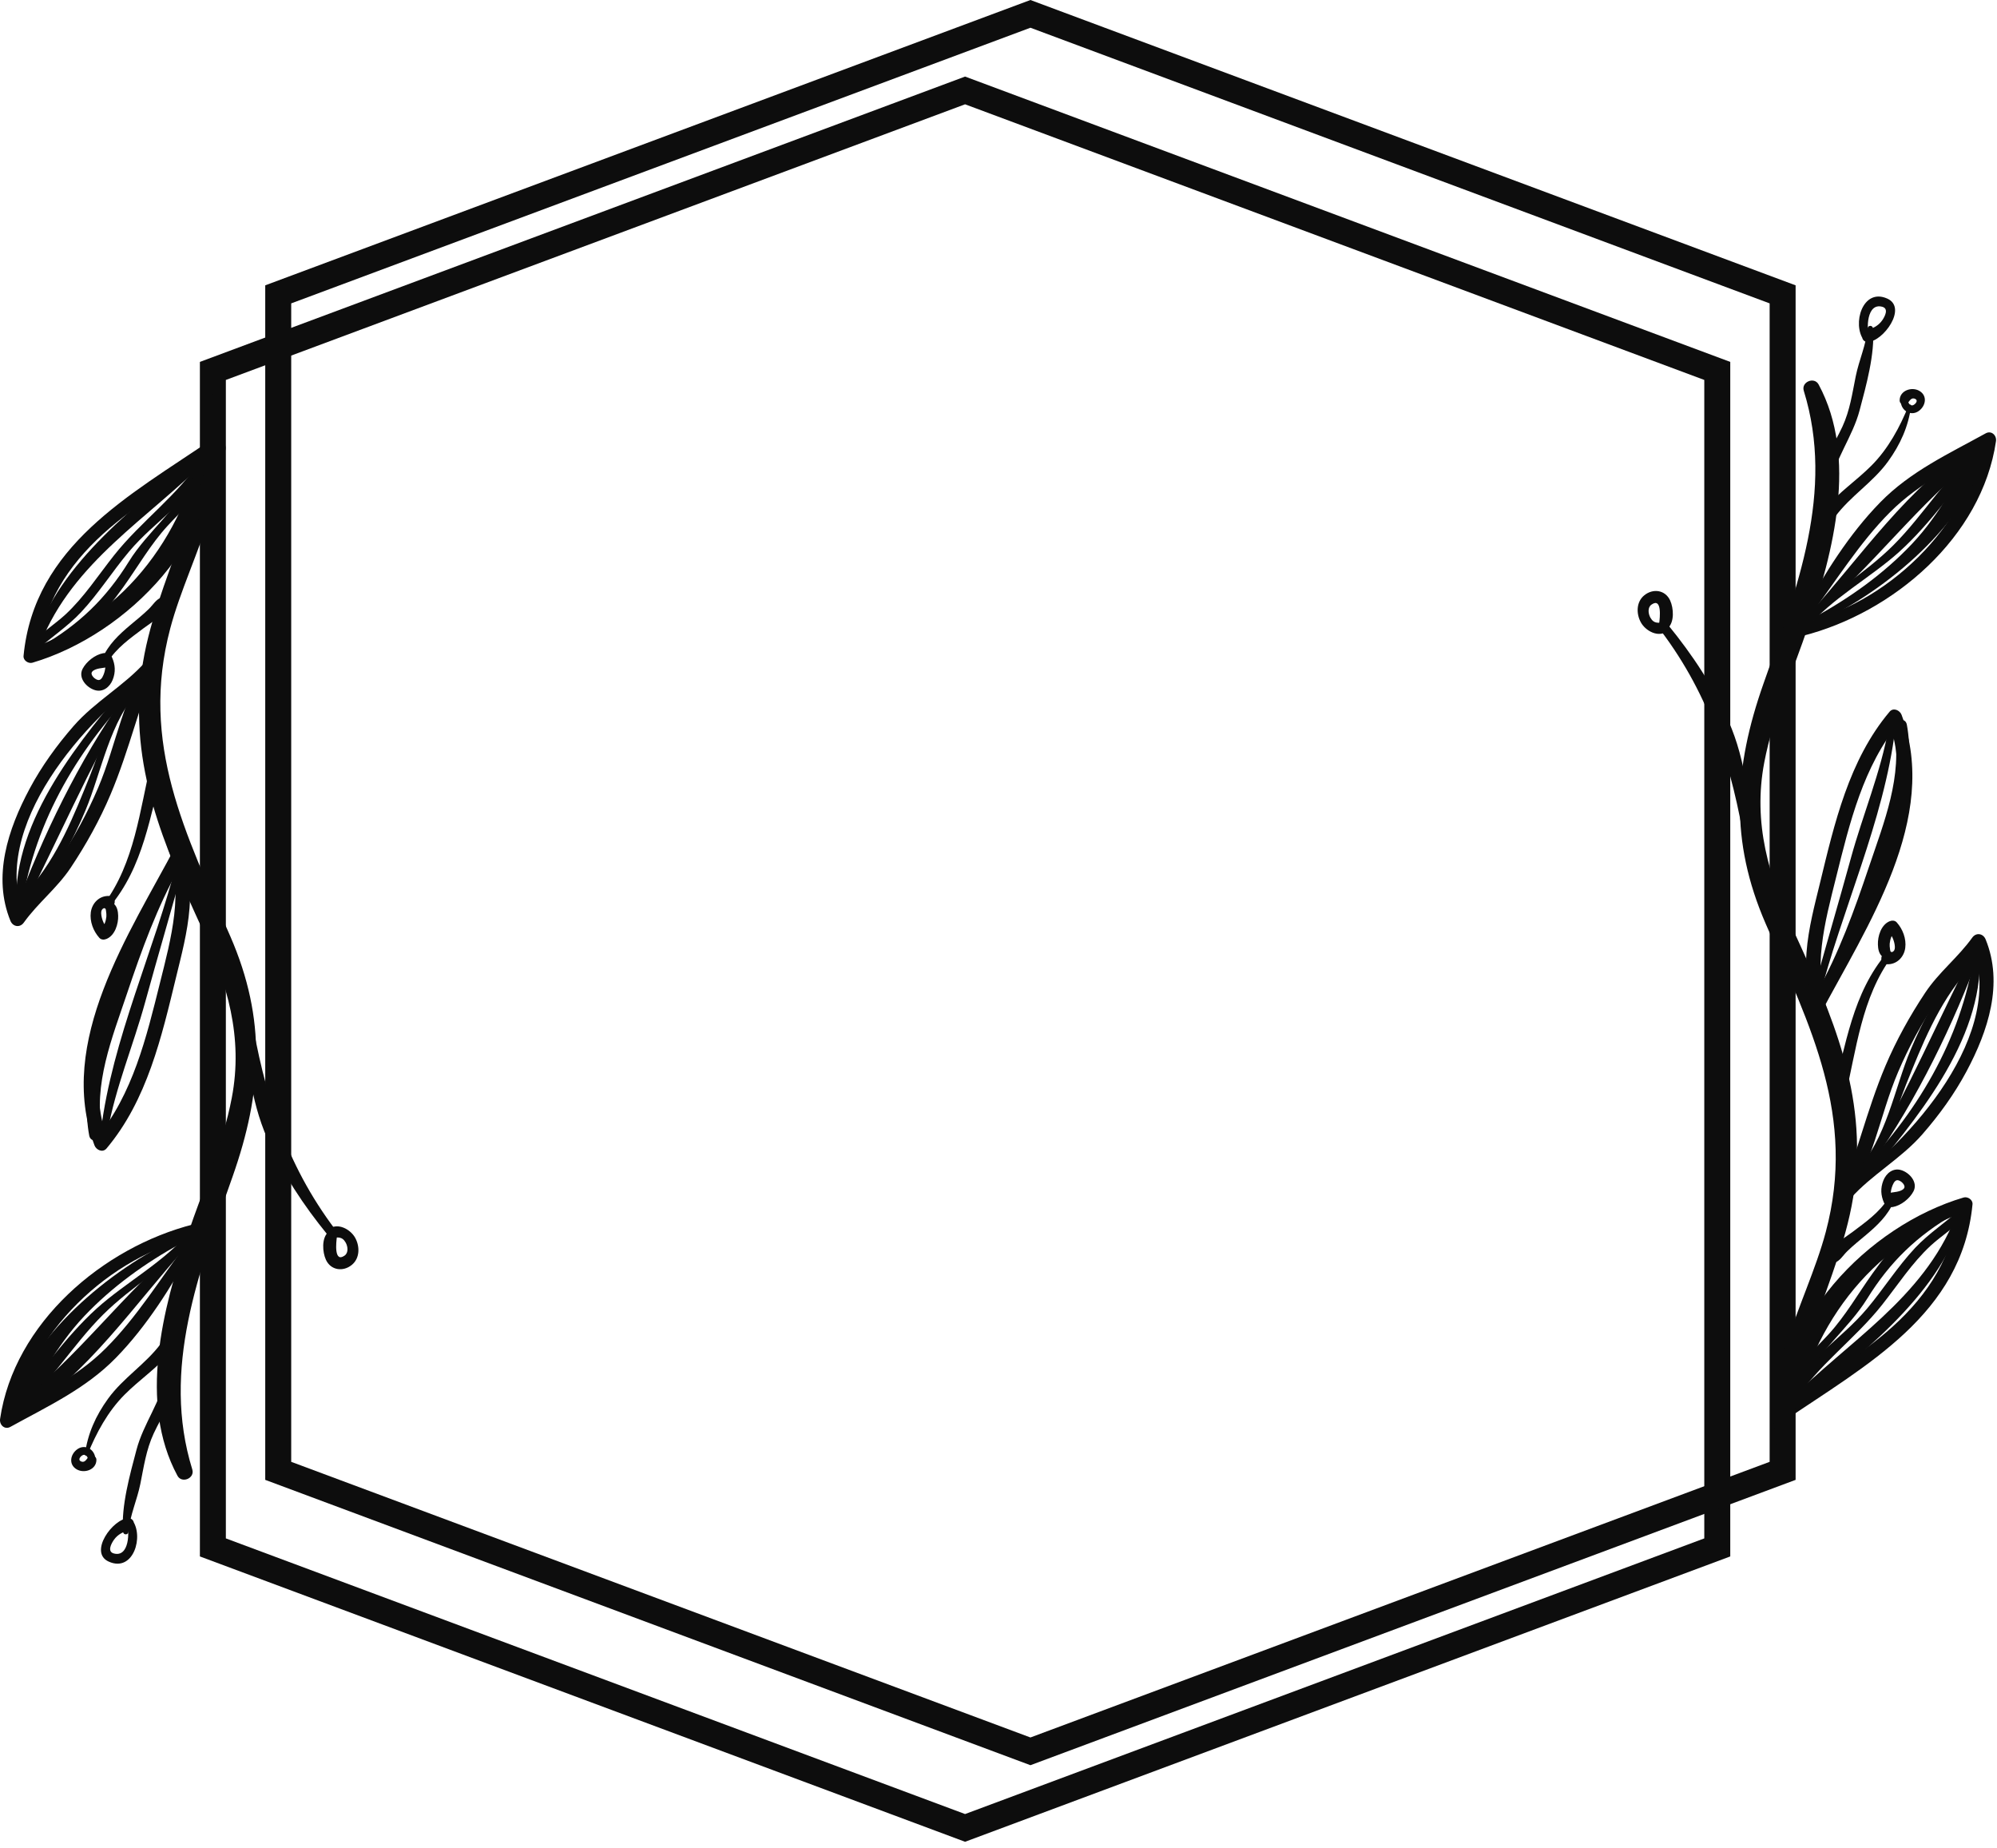 <?xml version="1.0" encoding="UTF-8" standalone="no"?>
<!DOCTYPE svg PUBLIC "-//W3C//DTD SVG 1.1//EN" "http://www.w3.org/Graphics/SVG/1.1/DTD/svg11.dtd">
<svg width="100%" height="100%" viewBox="0 0 187 173" version="1.1" xmlns="http://www.w3.org/2000/svg" xmlns:xlink="http://www.w3.org/1999/xlink" xml:space="preserve" xmlns:serif="http://www.serif.com/" style="fill-rule:evenodd;clip-rule:evenodd;stroke-linejoin:round;stroke-miterlimit:2;">
    <g>
        <path d="M21.15,144.027L90.37,169.834L159.59,144.027L159.59,35.571L90.37,9.765L21.15,35.571L21.15,144.027ZM90.37,172.43L18.718,145.716L18.718,33.882L90.37,7.168L162.022,33.882L162.022,145.716L90.37,172.43Z" style="fill:rgb(13,13,13);fill-rule:nonzero;"/>
        <path d="M27.269,136.859L96.49,162.665L165.71,136.859L165.71,28.403L96.49,2.596L27.269,28.403L27.269,136.859ZM96.49,165.261L24.837,138.547L24.837,26.713L96.49,0L168.142,26.713L168.142,138.547L96.49,165.261Z" style="fill:rgb(13,13,13);fill-rule:nonzero;"/>
        <path d="M167.991,136.831C166.755,127.73 172.489,120.072 173.65,111.298C174.829,102.4 171.586,95.06 167.978,87.19C165.633,82.072 164.125,77.049 165.207,71.383C166.052,66.962 167.91,62.816 169.341,58.569C171.666,51.669 173.981,42.83 170.296,35.996C169.889,35.242 168.65,35.754 168.906,36.582C171.828,46.021 168.261,55.123 165.132,64.005C162.346,71.912 161.96,78.706 165.34,86.482C169.529,96.124 173.84,104.512 170.968,115.332C169.145,122.198 164.102,129.876 166.94,137.121C167.2,137.784 168.085,137.523 167.991,136.831Z" style="fill:rgb(13,13,13);fill-rule:nonzero;"/>
        <path d="M167.729,133.854C169.302,124.564 174.968,116.527 184.223,113.387C183.943,113.174 183.665,112.963 183.387,112.75C182.517,122.395 173.675,127.28 166.199,131.523C165.221,132.078 166.156,133.649 167.075,133.022C174.731,127.792 183.716,123.066 184.707,112.75C184.749,112.321 184.252,112.001 183.871,112.113C174.952,114.748 165.989,123.915 166.858,133.736C166.899,134.194 167.64,134.384 167.729,133.854Z" style="fill:rgb(13,13,13);fill-rule:nonzero;"/>
        <path d="M183.599,113.177C182.196,114.452 180.629,115.449 179.329,116.835C177.674,118.601 176.389,120.661 174.836,122.508C172.405,125.4 168.921,127.413 167.164,130.838C166.889,131.375 167.646,131.821 167.973,131.311C170.214,127.808 173.675,125.402 176.24,122.158C177.715,120.294 179.037,118.244 180.792,116.618C181.932,115.561 183.246,114.887 184.047,113.523C184.215,113.236 183.836,112.963 183.599,113.177Z" style="fill:rgb(13,13,13);fill-rule:nonzero;"/>
        <path d="M182.783,113.067C179.578,113.811 177.202,116.626 175.362,119.197C173.987,121.12 172.827,123.173 171.218,124.929C169.955,126.305 168.706,127.35 167.934,129.092C167.676,129.676 168.539,130.186 168.799,129.598C170.1,126.644 173.113,124.386 174.839,121.592C176.979,118.128 179.518,115.688 183.032,113.657C183.355,113.471 183.137,112.985 182.783,113.067Z" style="fill:rgb(13,13,13);fill-rule:nonzero;"/>
        <path d="M183.102,113.961C180.08,121.585 172.99,125.621 167.52,131.16C167.112,131.574 167.715,132.145 168.148,131.787C173.821,127.103 181.441,121.511 183.701,114.126C183.82,113.736 183.246,113.599 183.102,113.961Z" style="fill:rgb(13,13,13);fill-rule:nonzero;"/>
        <path d="M172.632,112.873C175.366,109.214 175.973,104.498 177.738,100.367C178.742,98.018 179.973,95.715 181.43,93.613C182.751,91.706 184.528,90.331 185.865,88.471C185.448,88.417 185.031,88.362 184.614,88.308C188.05,96.702 178.85,106.901 172.599,111.284C171.89,111.782 172.763,112.794 173.298,112.19C175.256,109.98 178.006,108.492 180.013,106.193C181.591,104.386 183.017,102.416 184.148,100.298C186.162,96.526 187.631,92.091 185.934,87.944C185.705,87.384 185.045,87.277 184.683,87.781C183.342,89.65 181.565,91.004 180.277,92.94C178.848,95.088 177.566,97.398 176.559,99.776C174.79,103.958 173.792,108.42 172.053,112.629C171.904,112.988 172.436,113.134 172.632,112.873Z" style="fill:rgb(13,13,13);fill-rule:nonzero;"/>
        <path d="M184.858,88.87C181.547,95.44 178.58,102.202 174.95,108.603C174.799,108.87 175.183,109.083 175.354,108.84C179.517,102.93 182.933,95.891 185.436,89.114C185.56,88.778 185.018,88.55 184.858,88.87Z" style="fill:rgb(13,13,13);fill-rule:nonzero;"/>
        <path d="M174.805,109.206C174.433,109.809 173.907,110.293 173.524,110.888C173.392,111.094 173.737,111.296 173.852,111.08C174.185,110.461 174.666,109.939 174.969,109.302C175.02,109.192 174.869,109.1 174.805,109.206Z" style="fill:rgb(13,13,13);fill-rule:nonzero;"/>
        <path d="M184.881,89.36C183.614,97.458 179.432,104.361 173.752,110.115C173.317,110.556 174.034,111.251 174.424,110.787C179.278,105.019 185.704,97.481 185.391,89.429C185.381,89.152 184.929,89.057 184.881,89.36Z" style="fill:rgb(13,13,13);fill-rule:nonzero;"/>
        <path d="M183.719,90.545C181.509,92.769 180.121,95.408 178.912,98.282C177.41,101.849 176.607,106.777 173.84,109.538C173.304,110.074 174.203,110.827 174.685,110.191C176.598,107.67 177.326,104.429 178.486,101.536C179.958,97.869 181.506,93.966 184.149,90.974C184.406,90.683 183.997,90.264 183.719,90.545Z" style="fill:rgb(13,13,13);fill-rule:nonzero;"/>
        <path d="M171.243,94.921C169.637,90.779 170.898,86.288 171.93,82.151C173.2,77.054 174.472,71.715 177.893,67.582C177.518,67.483 177.143,67.384 176.768,67.285C178.584,71.932 177.394,77.078 175.639,81.581C173.964,85.878 171.684,90.416 169.51,94.485C169.19,95.083 170.101,95.615 170.417,95.016C174.765,86.778 181.678,76.631 178.066,66.927C177.906,66.497 177.297,66.209 176.942,66.63C173.133,71.153 171.775,77.093 170.414,82.714C169.493,86.511 167.927,91.901 170.64,95.273C170.861,95.548 171.371,95.251 171.243,94.921Z" style="fill:rgb(13,13,13);fill-rule:nonzero;"/>
        <path d="M176.843,68.189C176.107,72.325 174.432,76.279 173.32,80.33C172.117,84.715 170.819,89.075 169.627,93.461C169.51,93.895 170.189,94.081 170.3,93.646C172.429,85.241 176.41,76.879 177.465,68.274C177.508,67.922 176.905,67.838 176.843,68.189Z" style="fill:rgb(13,13,13);fill-rule:nonzero;"/>
        <path d="M170.636,93.314C173.612,89.251 175.057,84.794 176.651,80.075C177.971,76.171 179.324,71.998 178.557,67.839C178.41,67.041 177.179,67.376 177.336,68.176C178.21,72.622 176.409,76.998 175.021,81.127C173.644,85.226 172.211,89.207 170.089,92.995C169.886,93.358 170.399,93.637 170.636,93.314Z" style="fill:rgb(13,13,13);fill-rule:nonzero;"/>
        <path d="M169.466,57.672C171.92,54.407 174.089,50.85 176.988,47.947C179.782,45.15 183.19,43.584 186.603,41.704C186.282,41.458 185.96,41.211 185.639,40.963C184.419,49.266 176.571,56.679 168.474,58.385C167.729,58.543 168.043,59.723 168.791,59.534C177.28,57.383 185.591,50.29 186.904,41.312C186.985,40.764 186.482,40.272 185.94,40.571C182.447,42.498 178.894,44.134 176.068,47.026C173.138,50.024 170.875,53.67 168.864,57.321C168.641,57.724 169.203,58.023 169.466,57.672Z" style="fill:rgb(13,13,13);fill-rule:nonzero;"/>
        <path d="M185.568,41.834C182.317,44.428 180.194,48.164 177.252,51.087C174.568,53.752 171.24,55.612 168.617,58.279C168.25,58.65 168.861,59.235 169.181,58.843C171.443,56.069 175.159,54.085 177.837,51.671C180.9,48.91 183.248,45.335 186.025,42.291C186.311,41.977 185.888,41.579 185.568,41.834Z" style="fill:rgb(13,13,13);fill-rule:nonzero;"/>
        <path d="M169.717,57.782C175.385,53.097 179.624,47.034 185.543,42.538C186.09,42.122 185.609,41.206 184.986,41.587C178.721,45.416 174.268,52.13 169.412,57.477C169.223,57.686 169.505,57.957 169.717,57.782Z" style="fill:rgb(13,13,13);fill-rule:nonzero;"/>
        <path d="M170.25,58.291C176.732,55.242 184.151,49.077 186.218,41.912C186.36,41.42 185.687,41.174 185.419,41.576C183.274,44.781 181.736,48.07 179.027,50.931C176.402,53.705 173.282,55.935 169.943,57.766C169.595,57.957 169.9,58.455 170.25,58.291Z" style="fill:rgb(13,13,13);fill-rule:nonzero;"/>
        <path d="M174.882,30.753C174.749,32.285 174.079,33.715 173.775,35.214C173.441,36.855 173.235,38.4 172.525,39.943C171.713,41.708 170.451,43.383 170.331,45.37C170.296,45.954 171.259,46.097 171.364,45.51C171.82,42.952 173.476,40.904 174.133,38.421C174.743,36.109 175.577,33.161 175.389,30.753C175.363,30.426 174.91,30.427 174.882,30.753Z" style="fill:rgb(13,13,13);fill-rule:nonzero;"/>
        <path d="M175.059,31.626C174.741,30.785 174.806,28.324 176.256,28.721C176.888,28.893 176.503,29.632 176.245,29.998C175.866,30.533 175.35,30.749 174.751,30.934C174.172,31.113 174.258,32.032 174.897,32.017C176.336,31.983 178.651,28.812 176.719,27.951C174.416,26.926 173.408,30.339 174.527,31.851C174.705,32.091 175.187,31.962 175.059,31.626Z" style="fill:rgb(13,13,13);fill-rule:nonzero;"/>
        <path d="M178.725,37.963C177.894,40.009 176.822,42.001 175.254,43.579C173.837,45.004 172.168,46.097 170.874,47.657C170.316,48.329 171.304,49.106 171.829,48.394C173.266,46.443 175.372,45.175 176.797,43.205C177.946,41.615 178.702,39.941 178.962,37.995C178.981,37.849 178.772,37.849 178.725,37.963Z" style="fill:rgb(13,13,13);fill-rule:nonzero;"/>
        <path d="M179.098,36.581C178.905,36.586 178.76,36.53 178.566,36.6C178.386,36.667 178.237,36.78 178.135,36.944C177.963,37.222 177.938,37.566 178.032,37.875C178.25,38.598 179.041,38.926 179.67,38.48C180.335,38.008 180.511,37.047 179.728,36.593C179.022,36.184 177.906,36.55 177.884,37.462C177.872,37.932 178.449,37.993 178.687,37.68C178.853,37.462 179.017,37.186 179.348,37.348C179.639,37.491 179.386,37.814 179.172,37.92C178.933,38.039 178.739,37.835 178.683,37.606C178.615,37.32 178.889,36.973 179.14,36.892C179.305,36.839 179.283,36.577 179.098,36.581Z" style="fill:rgb(13,13,13);fill-rule:nonzero;"/>
        <path d="M155.523,59.048C160.182,65.225 162.18,71.824 163.439,79.326C163.513,79.765 164.273,79.669 164.223,79.22C163.765,75.141 163.539,71.342 161.869,67.528C160.414,64.206 158.491,61.316 156.21,58.519C155.899,58.139 155.223,58.651 155.523,59.048Z" style="fill:rgb(13,13,13);fill-rule:nonzero;"/>
        <path d="M156.182,58.811C156.813,58.219 156.719,56.932 156.394,56.218C155.944,55.23 154.797,55.062 153.972,55.732C153.207,56.353 153.205,57.469 153.658,58.28C154.098,59.07 155.29,59.729 156.128,59.087C156.431,58.854 156.402,58.191 155.9,58.249C155.313,58.316 154.879,58.429 154.54,57.82C154.342,57.462 154.263,56.875 154.645,56.606C155.66,55.892 155.429,57.897 155.368,58.337C155.305,58.797 155.798,59.172 156.182,58.811Z" style="fill:rgb(13,13,13);fill-rule:nonzero;"/>
        <path d="M176.736,89.146C173.418,93.023 172.896,97.823 171.538,102.565C171.317,103.336 172.55,103.671 172.735,102.895C173.835,98.301 174.292,93.4 177.194,89.499C177.39,89.235 176.951,88.895 176.736,89.146Z" style="fill:rgb(13,13,13);fill-rule:nonzero;"/>
        <path d="M177.167,89.387C177.002,89.243 176.926,88.59 176.953,88.337C176.993,87.971 177.126,87.423 177.493,87.259C177.261,87.229 177.027,87.199 176.795,87.169C177.128,87.508 177.347,87.983 177.418,88.453C177.515,89.084 177.254,89.189 176.682,89.209C175.996,89.233 176,90.238 176.682,90.274C177.603,90.321 178.296,89.613 178.409,88.742C178.52,87.889 178.177,86.986 177.61,86.354C177.426,86.148 177.139,86.162 176.911,86.263C176.141,86.607 175.822,87.656 175.848,88.433C175.86,88.829 175.934,89.271 176.247,89.543C176.572,89.824 176.8,89.756 177.14,89.596C177.215,89.561 177.227,89.441 177.167,89.387Z" style="fill:rgb(13,13,13);fill-rule:nonzero;"/>
        <path d="M176.81,112.189C176.004,113.504 174.696,114.413 173.486,115.327C172.682,115.934 171.257,116.731 171.148,117.797C171.119,118.089 171.473,118.345 171.742,118.249C172.317,118.043 172.553,117.557 172.98,117.139C173.525,116.608 174.122,116.133 174.704,115.643C175.785,114.733 176.766,113.814 177.335,112.495C177.486,112.145 177.02,111.845 176.81,112.189Z" style="fill:rgb(13,13,13);fill-rule:nonzero;"/>
        <path d="M176.97,112.393C176.924,112.164 176.998,111.984 177.033,111.76C177.063,111.563 177.086,111.371 177.147,111.178C177.219,110.957 177.378,110.506 177.658,110.49C177.958,110.472 178.526,110.979 178.276,111.275C178.003,111.601 177.277,111.609 176.89,111.682C176.026,111.846 176.392,113.165 177.255,113.002C178.014,112.858 178.816,112.225 179.176,111.542C179.623,110.691 178.809,109.775 178.01,109.542C177.259,109.324 176.627,109.844 176.361,110.512C176.072,111.24 176.114,111.918 176.426,112.622C176.569,112.947 177.033,112.704 176.97,112.393Z" style="fill:rgb(13,13,13);fill-rule:nonzero;"/>
        <path d="M18.922,37.325C20.158,46.427 14.424,54.085 13.262,62.859C12.084,71.756 15.327,79.096 18.934,86.966C21.28,92.084 22.788,97.107 21.706,102.773C20.861,107.195 19.003,111.34 17.572,115.587C15.247,122.488 12.932,131.327 16.617,138.161C17.023,138.915 18.263,138.402 18.007,137.575C15.085,128.136 18.651,119.033 21.781,110.151C24.567,102.245 24.952,95.451 21.573,87.675C17.382,78.033 13.072,69.644 15.945,58.824C17.767,51.959 22.81,44.281 19.973,37.036C19.713,36.373 18.828,36.634 18.922,37.325Z" style="fill:rgb(13,13,13);fill-rule:nonzero;"/>
        <path d="M19.182,40.303C17.611,49.593 11.944,57.629 2.69,60.769C2.969,60.982 3.248,61.194 3.526,61.406C4.394,51.762 13.236,46.877 20.714,42.634C21.692,42.079 20.757,40.507 19.838,41.135C12.182,46.365 3.196,51.091 2.205,61.406C2.164,61.836 2.66,62.156 3.041,62.043C11.96,59.409 20.923,50.242 20.054,40.421C20.014,39.963 19.272,39.773 19.182,40.303Z" style="fill:rgb(13,13,13);fill-rule:nonzero;"/>
        <path d="M3.313,60.979C4.717,59.704 6.283,58.707 7.583,57.322C9.238,55.556 10.523,53.496 12.077,51.649C14.507,48.757 17.991,46.744 19.749,43.319C20.024,42.782 19.265,42.335 18.939,42.845C16.697,46.349 13.238,48.754 10.673,51.999C9.197,53.863 7.874,55.913 6.119,57.539C4.979,58.595 3.667,59.27 2.865,60.634C2.697,60.92 3.077,61.194 3.313,60.979Z" style="fill:rgb(13,13,13);fill-rule:nonzero;"/>
        <path d="M4.129,61.089C7.334,60.345 9.71,57.53 11.549,54.96C12.926,53.037 14.085,50.983 15.695,49.228C16.957,47.851 18.207,46.807 18.978,45.065C19.236,44.481 18.373,43.971 18.114,44.559C16.811,47.513 13.799,49.771 12.072,52.565C9.932,56.029 7.394,58.469 3.88,60.499C3.557,60.686 3.776,61.171 4.129,61.089Z" style="fill:rgb(13,13,13);fill-rule:nonzero;"/>
        <path d="M3.81,60.195C6.832,52.572 13.921,48.536 19.391,42.997C19.801,42.583 19.197,42.012 18.765,42.369C13.091,47.054 5.471,52.645 3.212,60.03C3.092,60.421 3.667,60.558 3.81,60.195Z" style="fill:rgb(13,13,13);fill-rule:nonzero;"/>
        <path d="M14.281,61.283C11.546,64.942 10.94,69.659 9.174,73.789C8.171,76.138 6.937,78.441 5.482,80.543C4.162,82.45 2.385,83.825 1.048,85.685C1.464,85.739 1.881,85.794 2.298,85.848C-1.137,77.454 8.061,67.255 14.312,62.872C15.023,62.375 14.148,61.362 13.614,61.967C11.657,64.176 8.907,65.665 6.898,67.963C5.321,69.771 3.894,71.74 2.764,73.859C0.75,77.63 -0.719,82.065 0.978,86.212C1.208,86.772 1.867,86.879 2.228,86.376C3.57,84.506 5.348,83.152 6.635,81.216C8.064,79.068 9.346,76.758 10.351,74.38C12.122,70.199 13.121,65.736 14.859,61.527C15.007,61.168 14.475,61.022 14.281,61.283Z" style="fill:rgb(13,13,13);fill-rule:nonzero;"/>
        <path d="M2.055,85.286C5.365,78.716 8.333,71.954 11.963,65.553C12.114,65.286 11.729,65.073 11.557,65.317C7.394,71.227 3.978,78.265 1.475,85.042C1.351,85.378 1.893,85.606 2.055,85.286Z" style="fill:rgb(13,13,13);fill-rule:nonzero;"/>
        <path d="M12.108,64.95C12.478,64.348 13.006,63.863 13.388,63.269C13.52,63.063 13.176,62.861 13.059,63.077C12.726,63.696 12.247,64.217 11.944,64.855C11.892,64.963 12.043,65.056 12.108,64.95Z" style="fill:rgb(13,13,13);fill-rule:nonzero;"/>
        <path d="M2.031,84.796C3.299,76.698 7.48,69.795 13.16,64.041C13.596,63.6 12.879,62.906 12.488,63.369C7.635,69.137 1.208,76.675 1.521,84.727C1.532,85.005 1.984,85.099 2.031,84.796Z" style="fill:rgb(13,13,13);fill-rule:nonzero;"/>
        <path d="M3.193,83.612C5.403,81.388 6.791,78.748 8.001,75.874C9.502,72.307 10.306,67.379 13.072,64.618C13.609,64.082 12.709,63.329 12.226,63.965C10.312,66.486 9.585,69.727 8.426,72.62C6.955,76.287 5.406,80.191 2.764,83.182C2.507,83.473 2.915,83.892 3.193,83.612Z" style="fill:rgb(13,13,13);fill-rule:nonzero;"/>
        <path d="M15.67,79.235C17.276,83.377 16.015,87.869 14.983,92.005C13.713,97.102 12.441,102.441 9.019,106.574C9.394,106.673 9.768,106.772 10.143,106.871C8.329,102.224 9.518,97.079 11.273,92.576C12.949,88.278 15.226,83.74 17.403,79.671C17.723,79.073 16.811,78.541 16.494,79.14C12.147,87.378 5.234,97.525 8.847,107.229C9.006,107.659 9.614,107.947 9.971,107.526C13.78,103.003 15.137,97.063 16.499,91.442C17.419,87.645 18.986,82.255 16.273,78.884C16.051,78.608 15.541,78.906 15.67,79.235Z" style="fill:rgb(13,13,13);fill-rule:nonzero;"/>
        <path d="M10.07,105.967C10.804,101.832 12.481,97.877 13.593,93.826C14.795,89.441 16.093,85.082 17.285,80.695C17.403,80.262 16.723,80.075 16.613,80.51C14.483,88.915 10.502,97.277 9.447,105.883C9.403,106.234 10.007,106.318 10.07,105.967Z" style="fill:rgb(13,13,13);fill-rule:nonzero;"/>
        <path d="M16.276,80.842C13.301,84.905 11.855,89.362 10.262,94.082C8.942,97.986 7.588,102.159 8.355,106.317C8.502,107.116 9.734,106.78 9.577,105.981C8.703,101.534 10.504,97.158 11.89,93.029C13.267,88.93 14.702,84.95 16.822,81.162C17.027,80.798 16.513,80.52 16.276,80.842Z" style="fill:rgb(13,13,13);fill-rule:nonzero;"/>
        <path d="M17.446,116.484C14.993,119.75 12.822,123.307 9.924,126.21C7.131,129.006 3.723,130.573 0.309,132.452C0.631,132.699 0.952,132.946 1.273,133.193C2.493,124.891 10.342,117.478 18.438,115.771C19.183,115.614 18.869,114.433 18.121,114.622C9.632,116.774 1.321,123.867 0.008,132.844C-0.072,133.393 0.43,133.884 0.972,133.586C4.466,131.659 8.018,130.022 10.845,127.13C13.773,124.133 16.036,120.486 18.049,116.836C18.27,116.433 17.71,116.134 17.446,116.484Z" style="fill:rgb(13,13,13);fill-rule:nonzero;"/>
        <path d="M1.345,132.323C4.596,129.729 6.718,125.993 9.661,123.07C12.345,120.404 15.671,118.545 18.296,115.878C18.662,115.505 18.052,114.921 17.731,115.314C15.468,118.088 11.752,120.072 9.075,122.485C6.013,125.247 3.664,128.822 0.888,131.866C0.6,132.18 1.024,132.578 1.345,132.323Z" style="fill:rgb(13,13,13);fill-rule:nonzero;"/>
        <path d="M17.196,116.375C11.528,121.059 7.289,127.122 1.37,131.619C0.822,132.034 1.303,132.951 1.927,132.57C8.191,128.741 12.643,122.026 17.501,116.679C17.69,116.471 17.408,116.2 17.196,116.375Z" style="fill:rgb(13,13,13);fill-rule:nonzero;"/>
        <path d="M16.663,115.865C10.179,118.915 2.762,125.08 0.694,132.244C0.553,132.737 1.225,132.982 1.493,132.581C3.639,129.376 5.177,126.087 7.885,123.225C10.51,120.452 13.63,118.221 16.97,116.391C17.317,116.2 17.012,115.701 16.663,115.865Z" style="fill:rgb(13,13,13);fill-rule:nonzero;"/>
        <path d="M12.031,143.404C12.164,141.872 12.833,140.442 13.138,138.943C13.471,137.302 13.678,135.757 14.388,134.213C15.199,132.449 16.462,130.774 16.58,128.787C16.616,128.203 15.653,128.06 15.549,128.647C15.092,131.205 13.434,133.252 12.78,135.735C12.169,138.047 11.335,140.996 11.523,143.404C11.549,143.731 12.002,143.729 12.031,143.404Z" style="fill:rgb(13,13,13);fill-rule:nonzero;"/>
        <path d="M11.851,142.531C12.171,143.372 12.106,145.833 10.656,145.436C10.025,145.263 10.41,144.524 10.668,144.159C11.046,143.624 11.561,143.408 12.161,143.222C12.739,143.044 12.655,142.125 12.015,142.14C10.577,142.174 8.26,145.345 10.192,146.205C12.497,147.231 13.505,143.817 12.385,142.306C12.207,142.066 11.725,142.194 11.851,142.531Z" style="fill:rgb(13,13,13);fill-rule:nonzero;"/>
        <path d="M8.186,136.194C9.017,134.148 10.09,132.156 11.658,130.578C13.075,129.152 14.744,128.06 16.039,126.5C16.597,125.828 15.608,125.05 15.084,125.763C13.645,127.714 11.54,128.981 10.116,130.952C8.967,132.542 8.21,134.216 7.95,136.162C7.931,136.308 8.14,136.307 8.186,136.194Z" style="fill:rgb(13,13,13);fill-rule:nonzero;"/>
        <path d="M7.814,137.575C8.007,137.571 8.153,137.627 8.347,137.556C8.527,137.49 8.676,137.377 8.777,137.213C8.95,136.935 8.973,136.59 8.881,136.281C8.663,135.559 7.872,135.231 7.243,135.677C6.577,136.149 6.402,137.109 7.184,137.564C7.89,137.973 9.007,137.606 9.028,136.695C9.041,136.225 8.463,136.164 8.223,136.477C8.058,136.694 7.894,136.971 7.565,136.809C7.273,136.666 7.527,136.343 7.739,136.237C7.978,136.118 8.174,136.321 8.228,136.551C8.298,136.837 8.023,137.184 7.772,137.264C7.606,137.317 7.63,137.58 7.814,137.575Z" style="fill:rgb(13,13,13);fill-rule:nonzero;"/>
        <path d="M31.39,115.108C26.73,108.932 24.732,102.333 23.473,94.83C23.399,94.391 22.64,94.488 22.689,94.936C23.148,99.016 23.374,102.814 25.044,106.628C26.498,109.95 28.421,112.84 30.703,115.637C31.013,116.018 31.688,115.505 31.39,115.108Z" style="fill:rgb(13,13,13);fill-rule:nonzero;"/>
        <path d="M30.73,115.345C30.099,115.938 30.194,117.225 30.518,117.939C30.968,118.926 32.116,119.094 32.94,118.425C33.706,117.803 33.708,116.688 33.255,115.877C32.813,115.087 31.623,114.427 30.785,115.07C30.481,115.302 30.51,115.966 31.012,115.908C31.598,115.84 32.033,115.728 32.372,116.337C32.571,116.694 32.65,117.281 32.266,117.551C31.253,118.265 31.483,116.26 31.545,115.819C31.608,115.359 31.115,114.984 30.73,115.345Z" style="fill:rgb(13,13,13);fill-rule:nonzero;"/>
        <path d="M10.176,85.011C13.494,81.134 14.015,76.334 15.374,71.591C15.595,70.82 14.363,70.484 14.177,71.261C13.078,75.855 12.621,80.756 9.718,84.657C9.52,84.921 9.96,85.261 10.176,85.011Z" style="fill:rgb(13,13,13);fill-rule:nonzero;"/>
        <path d="M9.746,84.769C9.91,84.913 9.986,85.567 9.96,85.819C9.92,86.186 9.786,86.733 9.419,86.897C9.652,86.927 9.885,86.957 10.118,86.987C9.783,86.648 9.565,86.173 9.494,85.703C9.398,85.072 9.658,84.967 10.229,84.947C10.916,84.923 10.913,83.918 10.229,83.883C9.309,83.835 8.617,84.543 8.502,85.415C8.392,86.267 8.735,87.17 9.303,87.803C9.486,88.008 9.773,87.994 10.001,87.893C10.77,87.549 11.091,86.5 11.065,85.724C11.053,85.327 10.976,84.885 10.665,84.614C10.341,84.332 10.111,84.4 9.772,84.56C9.697,84.595 9.684,84.715 9.746,84.769Z" style="fill:rgb(13,13,13);fill-rule:nonzero;"/>
        <path d="M10.101,61.968C10.908,60.652 12.216,59.743 13.427,58.83C14.23,58.223 15.656,57.426 15.764,56.359C15.794,56.068 15.439,55.811 15.171,55.907C14.596,56.113 14.359,56.6 13.932,57.017C13.387,57.549 12.791,58.024 12.209,58.513C11.127,59.423 10.145,60.342 9.577,61.661C9.426,62.011 9.892,62.311 10.101,61.968Z" style="fill:rgb(13,13,13);fill-rule:nonzero;"/>
        <path d="M9.942,61.764C9.988,61.992 9.914,62.172 9.88,62.396C9.848,62.594 9.827,62.786 9.765,62.978C9.694,63.199 9.535,63.65 9.255,63.667C8.955,63.684 8.385,63.177 8.635,62.881C8.91,62.556 9.635,62.547 10.02,62.474C10.885,62.31 10.52,60.991 9.658,61.154C8.898,61.298 8.096,61.931 7.736,62.614C7.29,63.465 8.101,64.381 8.903,64.614C9.653,64.832 10.286,64.312 10.552,63.644C10.841,62.916 10.798,62.239 10.486,61.534C10.343,61.21 9.88,61.452 9.942,61.764Z" style="fill:rgb(13,13,13);fill-rule:nonzero;"/>
    </g>
</svg>
